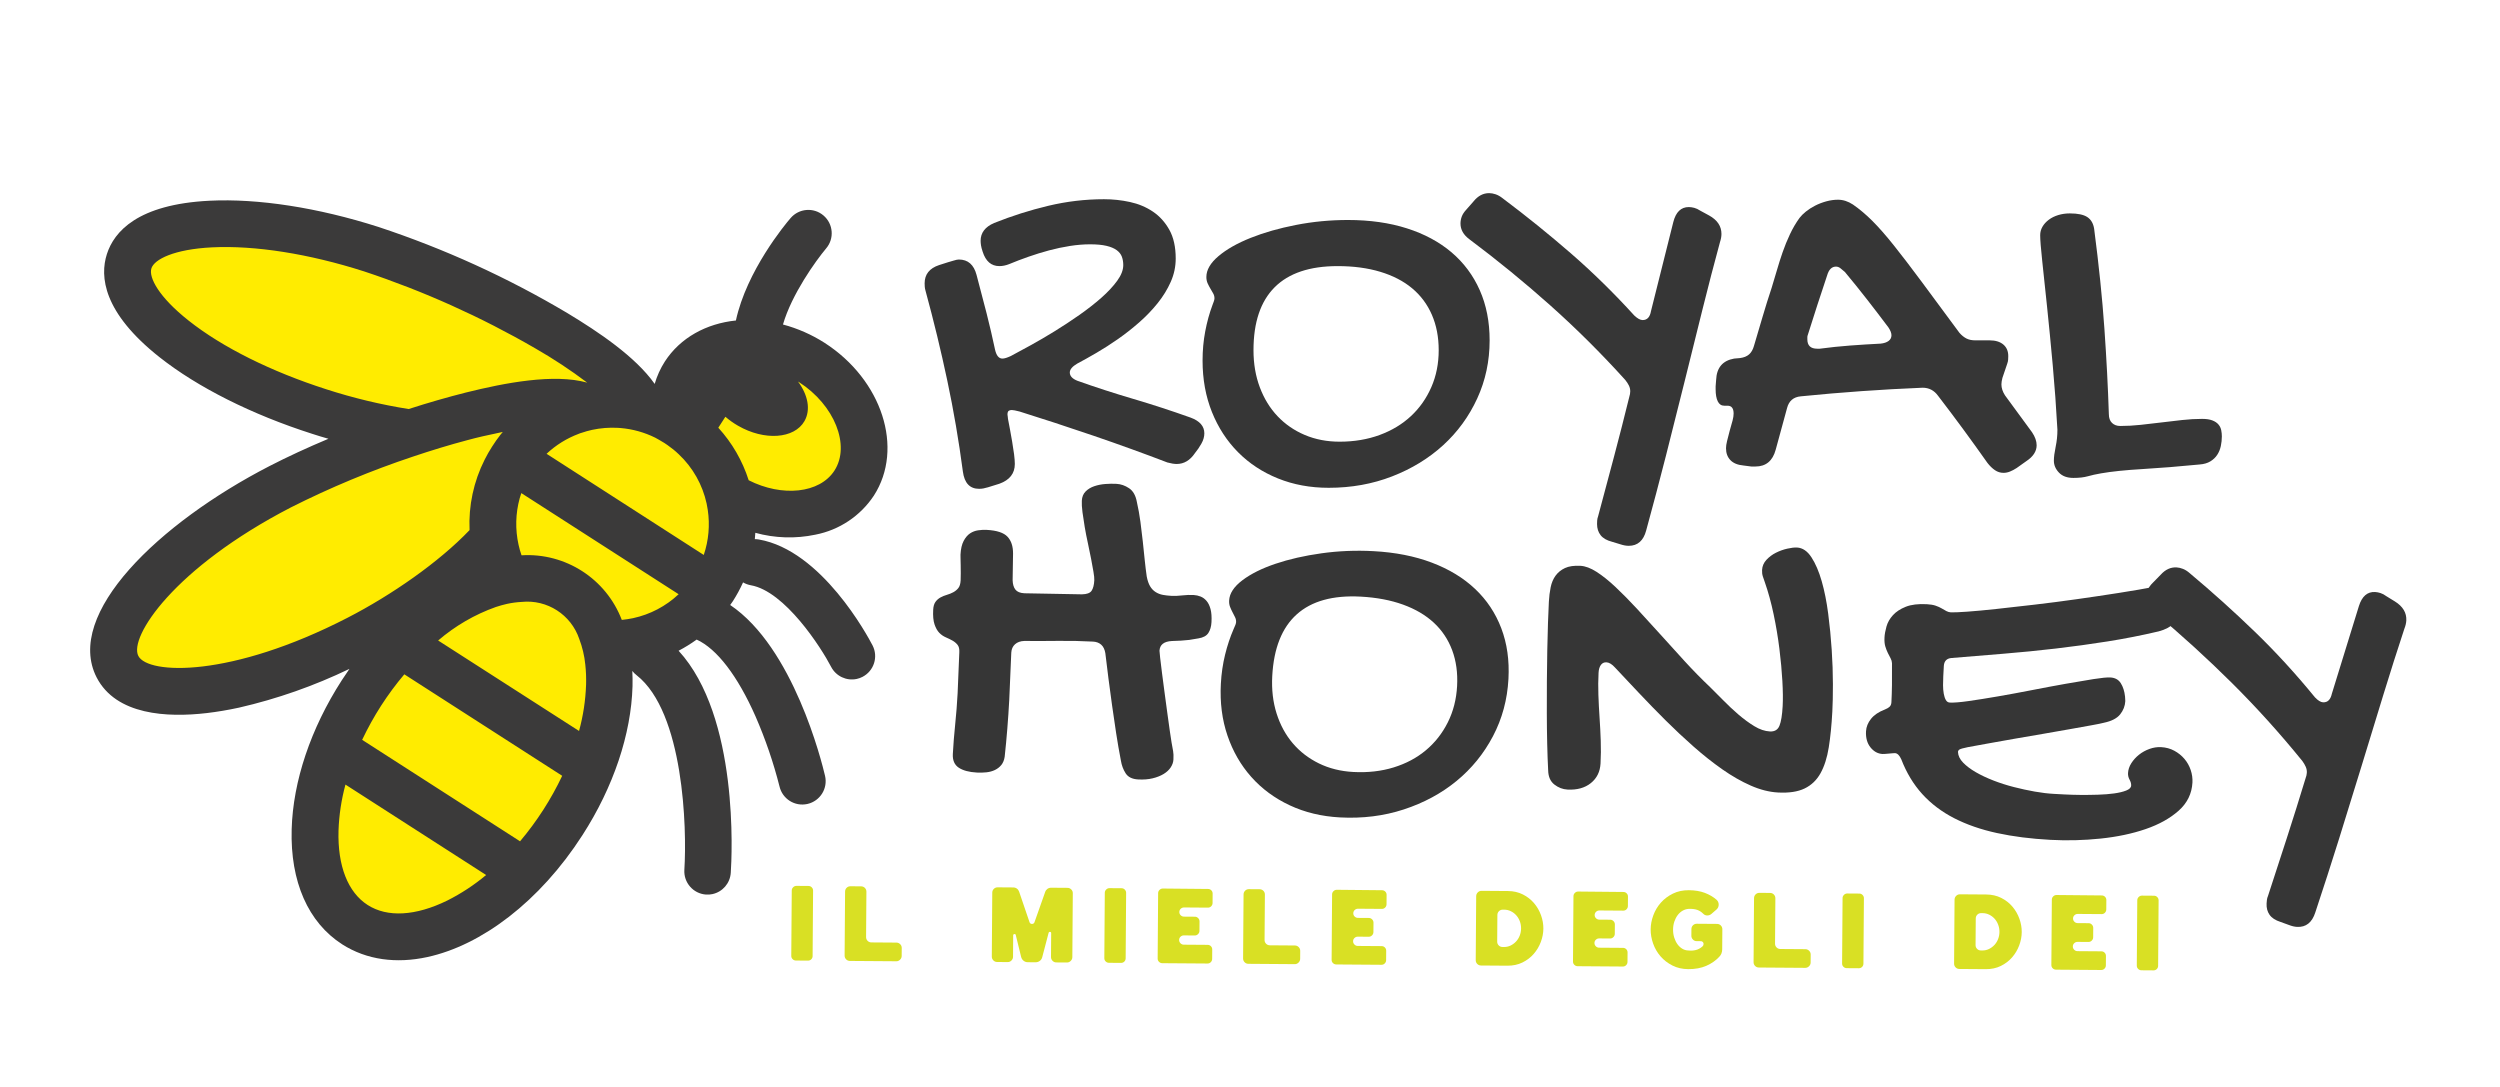 <svg xmlns="http://www.w3.org/2000/svg" xmlns:xlink="http://www.w3.org/1999/xlink" width="589px" height="256px" viewBox="0 0 588.834 255.855">
    <g id="6ff1d047-7b8c-4f66-9f50-bd4a53ae121f">
<g style="">
		<g id="6ff1d047-7b8c-4f66-9f50-bd4a53ae121f-child-0">
<path style="stroke: rgb(193,193,193); stroke-width: 0; stroke-dasharray: none; stroke-linecap: butt; stroke-dashoffset: 0; stroke-linejoin: miter; stroke-miterlimit: 4; fill: rgb(255,236,0); fill-rule: nonzero; opacity: 1;" transform="matrix(-0.768 0.167 0.167 0.768 114.797 127.258) matrix(1 0 0 1 -0.026 -0.021)  translate(-123.683, -118.156)" d="M 181.00 89.29 C 167.32 85.75 153.40 83.24 139.34 81.80 C 148.14 78.50 156.65 74.46 164.78 69.74 C 197.28 51.00 217.93 25.82 210.87 13.60 C 203.81 1.38 171.72 6.68 139.19 25.47 C 110.40 42.08 72.92 73.91 70.12 89.17 C 66.79 90.82 63.74 92.99 61.07 95.58 C 60.96 90.50 58.93 85.65 55.39 82.00 C 46.20 72.82 29.18 74.93 17.39 86.73 C 5.60 98.53 3.47 115.54 12.66 124.73 C 21.85 133.92 38.40 131.85 50.18 120.46 C 49.91 131.85 55.06 142.70 64.07 149.68 C 73.08 156.65 84.87 158.93 95.83 155.82 C 95.26 170.77 103.76 189.77 119.54 205.55 C 142.76 228.76 172.94 236.23 186.95 222.22 C 200.96 208.21 193.50 178.02 170.28 154.80 C 154.50 139.02 135.51 130.53 120.56 131.10 C 121.77 126.81 122.18 122.33 121.76 117.89 C 132.45 125.89 148.76 133.56 167.76 138.65 C 204.05 148.37 236.42 145.20 240.08 131.56 C 243.74 117.92 217.25 99.00 181.00 89.29 Z" stroke-linecap="round"></path>
</g>
		<g id="6ff1d047-7b8c-4f66-9f50-bd4a53ae121f-child-1">
<path style="stroke: rgb(193,193,193); stroke-width: 0; stroke-dasharray: none; stroke-linecap: butt; stroke-dashoffset: 0; stroke-linejoin: miter; stroke-miterlimit: 4; fill: rgb(59,58,58); fill-rule: nonzero; opacity: 1;" transform="matrix(-0.768 0.167 0.167 0.768 114.797 127.258) matrix(1 0 0 1 0 0)  translate(-123.709, -118.177)" d="M 182.78 82.52 C 176.88 80.94 170.46 79.52 163.78 78.28 C 165.26 77.48 166.78 76.66 168.22 75.80 C 184.66 66.31 198.80 54.89 208.04 43.65 C 221.75 26.97 220.43 16.19 216.90 10.09 C 213.37 3.99 204.74 -2.53 183.44 1.00 C 169.09 3.38 152.13 9.92 135.69 19.41 C 117.76 29.99 101.04 42.49 85.81 56.69 C 77.91 64.15 68.61 73.83 64.75 82.99 C 63.57 80.81 62.09 78.82 60.34 77.07 C 54.29 71.07 45.76 68.60 36.93 69.59 C 30.64 55.76 16.42 44.59 14.40 43.09 C 11.32 40.75 6.93 41.34 4.59 44.42 C 2.25 47.50 2.84 51.89 5.92 54.23 C 9.78 57.23 18.92 65.47 23.40 73.76 C 19.34 75.85 15.63 78.55 12.40 81.76 C -2.11 96.27 -4.23 117.76 7.68 129.66 C 12.92 134.76 20.00 137.54 27.31 137.37 C 33.39 137.33 39.38 135.83 44.76 133.00 C 44.93 133.61 45.11 134.22 45.31 134.82 C 44.91 134.91 44.53 135.03 44.15 135.18 C 26.47 142.35 18.44 170.32 17.59 173.48 C 16.62 177.19 18.82 180.99 22.52 182.00 C 23.12 182.17 23.73 182.25 24.35 182.25 C 27.51 182.25 30.28 180.12 31.10 177.07 C 32.80 170.79 39.82 151.98 49.42 148.07 C 50.19 147.75 50.90 147.30 51.51 146.74 C 52.79 148.47 54.20 150.10 55.72 151.62 C 56.03 151.93 56.36 152.24 56.72 152.54 C 40.92 168.99 39.89 204.25 39.82 208.62 C 39.76 212.48 42.85 215.66 46.71 215.72 L 46.83 215.72 C 50.65 215.72 53.76 212.66 53.83 208.84 C 54.08 201.43 54.94 194.05 56.39 186.78 C 59.05 173.78 63.39 164.53 68.74 160.53 C 70.69 161.38 72.69 162.09 74.74 162.65 C 61.21 185.80 72.21 226.19 73.60 231.00 C 74.46 234.00 77.20 236.07 80.32 236.07 C 80.98 236.07 81.63 235.98 82.26 235.79 C 85.94 234.70 88.05 230.85 87.00 227.16 C 83.57 215.16 77.15 180.98 88.58 167.16 C 88.98 166.69 89.32 166.18 89.58 165.62 C 89.83 167.09 90.12 168.62 90.49 170.10 C 93.94 184.05 102.49 198.41 114.64 210.53 C 131.40 227.29 151.24 236.35 167.83 236.35 C 177.33 236.35 185.76 233.35 191.95 227.20 C 200.53 218.62 203.18 205.52 199.42 190.31 C 195.97 176.31 187.42 162.00 175.28 149.88 C 174.28 148.88 173.28 147.94 172.28 147.00 C 183.68 149.73 195.36 151.18 207.08 151.32 C 210.48 151.32 213.75 151.16 216.86 150.86 C 228.72 149.70 243.56 145.72 246.86 133.40 C 252.34 112.74 218.79 92.17 182.78 82.52 Z M 233.28 129.77 C 231.65 135.85 207.68 142.12 169.55 131.90 C 155.23 128.07 139.21 121.42 128.27 114.01 C 127.04 106.80 123.98 100.03 119.37 94.35 C 118.43 93.18 117.43 92.07 116.37 91.01 L 116.37 91.01 C 115.33 89.95 114.24 88.95 113.10 88.01 L 112.29 87.38 C 114.20 87.38 116.29 87.38 118.47 87.38 C 119.98 87.38 121.56 87.46 123.22 87.53 C 128.63 87.77 134.35 88.24 140.15 88.88 C 153.30 90.30 166.34 92.68 179.15 95.99 C 217.29 106.27 234.91 123.68 233.28 129.77 Z M 185.78 193.66 C 188.32 203.92 186.97 212.31 182.00 217.29 C 177.03 222.27 168.63 223.60 158.38 221.07 C 153.87 219.91 149.51 218.23 145.38 216.07 L 180.82 180.63 C 182.97 184.77 184.64 189.14 185.78 193.66 Z M 133.30 208.36 C 130.20 205.97 127.26 203.39 124.49 200.62 C 121.74 197.87 119.16 194.94 116.79 191.86 L 156.56 152.09 C 159.65 154.46 162.57 157.02 165.33 159.77 C 168.10 162.54 170.69 165.49 173.08 168.59 Z M 104.00 166.73 C 103.51 164.76 103.15 162.75 102.94 160.73 C 102.64 158.12 102.69 155.47 103.08 152.87 C 103.94 145.24 109.95 139.22 117.58 138.36 C 119.04 138.12 120.52 138.00 122.00 138.00 C 123.15 138.01 124.30 138.08 125.45 138.20 C 132.12 139.05 138.58 141.14 144.50 144.34 L 109.00 179.80 C 106.83 175.65 105.16 171.27 104.00 166.73 Z M 17.61 119.80 C 11.28 113.47 13.44 100.60 22.34 91.70 L 22.63 91.42 C 20.58 95.94 20.63 100.51 23.26 103.42 C 27.37 107.97 36.26 106.68 43.01 100.54 C 44.16 99.50 45.21 98.35 46.14 97.11 L 48.91 99.87 C 45.83 105.18 43.94 111.08 43.36 117.19 C 34.67 124.26 23.41 125.60 17.61 119.80 Z M 97.49 64.94 C 111.38 52.29 126.52 41.10 142.69 31.53 C 157.69 22.86 172.99 16.92 185.69 14.81 C 196.88 12.96 203.34 14.62 204.77 17.10 C 206.20 19.58 204.41 25.99 197.21 34.76 C 189.02 44.76 176.21 55.00 161.21 63.68 C 153.90 67.93 146.28 71.61 138.40 74.68 C 132.26 74.07 126.23 73.68 120.55 73.49 C 108.55 73.13 93.55 73.49 84.43 78.32 C 88.49 73.59 92.86 69.12 97.49 64.94 Z M 86.00 150.21 C 80.76 150.22 75.62 148.80 71.13 146.10 L 105.63 111.60 L 110.69 106.54 L 110.76 106.47 C 111.04 106.94 111.31 107.41 111.57 107.89 C 113.75 112.06 114.88 116.71 114.86 121.42 C 114.86 122.52 114.79 123.61 114.66 124.70 C 101.62 126.71 91.40 136.96 89.41 150.00 C 88.28 150.13 87.14 150.20 86.00 150.21 Z M 57.23 123.26 C 57.23 122.62 57.16 121.97 57.16 121.33 C 57.16 115.56 58.90 109.92 62.16 105.16 C 62.97 103.95 63.88 102.81 64.87 101.75 C 65.13 101.46 65.40 101.18 65.67 100.91 C 66.12 100.46 66.58 100.04 67.04 99.63 L 68.04 98.75 C 70.86 96.51 74.07 94.81 77.51 93.75 L 78.33 93.51 C 80.83 92.82 83.41 92.47 86.00 92.46 C 87.11 92.46 88.21 92.53 89.31 92.66 C 89.61 92.66 89.90 92.72 90.19 92.77 C 93.96 93.32 97.59 94.61 100.86 96.57 L 99.31 98.12 L 61.27 136.20 C 58.91 132.27 57.53 127.83 57.23 123.26 Z" stroke-linecap="round"></path>
</g>
</g>
</g>
<g style="" id="b65b44f1-f4cb-4cc5-af7b-756d03b71842">
<g style=""><path d="M-192.517 -9.915Q-194.246 -9.223 -195.89 -9.223Q-200.041 -9.223 -201.598 -14.153Q-202.03 -15.45 -202.16 -16.315Q-202.29 -17.18 -202.29 -17.872Q-202.29 -21.937 -197.706 -23.926Q-188.625 -27.558 -179.198 -29.807Q-169.771 -32.055 -160.171 -32.055Q-155.673 -32.055 -151.306 -31.104Q-146.938 -30.153 -143.479 -27.818Q-140.019 -25.482 -137.857 -21.591Q-135.695 -17.699 -135.695 -11.818Q-135.695 -7.666 -137.382 -3.861Q-139.068 -0.055 -141.836 3.404Q-144.603 6.863 -148.149 9.977Q-151.695 13.09 -155.414 15.685Q-159.133 18.28 -162.765 20.399Q-166.398 22.517 -169.338 24.074Q-171.846 25.545 -171.846 27.101Q-171.846 28.918 -169.165 29.955Q-159.911 33.242 -150.225 36.096Q-140.538 38.95 -130.592 42.496Q-125.922 44.226 -125.922 47.858Q-125.922 49.588 -126.917 51.361Q-127.911 53.134 -129.122 54.604Q-131.63 58.323 -135.349 58.323Q-136.646 58.323 -138.549 57.804Q-144.171 55.642 -150.614 53.307Q-157.057 50.972 -163.76 48.68Q-170.463 46.388 -176.949 44.269Q-183.436 42.15 -188.971 40.42Q-190.96 39.901 -191.652 39.901Q-192.344 39.901 -192.733 40.204Q-193.122 40.507 -193.122 41.458Q-193.122 41.717 -193.036 42.107Q-192.949 42.496 -192.949 42.928Q-192.69 44.226 -192.3 46.345Q-191.911 48.463 -191.522 50.712Q-191.133 52.961 -190.873 54.993Q-190.614 57.026 -190.614 58.323Q-190.614 63.166 -195.89 65.069L-199.782 66.28Q-200.646 66.539 -201.338 66.669Q-202.03 66.799 -202.809 66.799Q-207.565 66.799 -208.344 60.917Q-210.419 45.177 -213.663 29.869Q-216.906 14.561 -221.057 -0.661Q-221.317 -1.526 -221.36 -2.174Q-221.403 -2.823 -221.403 -3.342Q-221.403 -7.926 -216.473 -9.569Q-214.657 -10.174 -213.49 -10.52Q-212.322 -10.866 -211.587 -11.082Q-210.852 -11.299 -210.463 -11.385Q-210.073 -11.472 -209.727 -11.472Q-205.057 -11.472 -203.673 -6.196Q-201.857 0.55 -200.257 6.863Q-198.657 13.177 -197.36 19.317Q-196.668 22.345 -194.852 22.345Q-194.333 22.345 -193.641 22.128Q-192.949 21.912 -191.998 21.48Q-189.23 20.009 -185.295 17.847Q-181.36 15.685 -177.079 13.047Q-172.798 10.409 -168.603 7.469Q-164.409 4.528 -161.079 1.588Q-157.749 -1.353 -155.673 -4.207Q-153.598 -7.061 -153.598 -9.569Q-153.598 -11.126 -154.073 -12.423Q-154.549 -13.72 -155.846 -14.672Q-157.144 -15.623 -159.349 -16.142Q-161.555 -16.661 -164.928 -16.661Q-168.214 -16.661 -171.803 -16.099Q-175.392 -15.537 -178.938 -14.585Q-182.484 -13.634 -185.944 -12.423Q-189.403 -11.212 -192.517 -9.915Z" fill="rgb(54, 54, 54)" transform="matrix(0.69 0 0 0.69 370.549 69.004)"></path><path d="M-83.457 66.453Q-92.884 66.453 -100.798 63.253Q-108.711 60.053 -114.419 54.301Q-120.128 48.55 -123.328 40.593Q-126.528 32.636 -126.528 23.036Q-126.528 17.847 -125.619 13.047Q-124.711 8.247 -123.155 4.096Q-122.463 2.453 -122.463 1.761Q-122.463 0.896 -122.895 0.118Q-123.328 -0.661 -123.846 -1.526Q-124.365 -2.391 -124.798 -3.342Q-125.23 -4.293 -125.23 -5.504Q-125.23 -9.137 -121.079 -12.639Q-116.928 -16.142 -110.095 -18.866Q-103.263 -21.591 -94.614 -23.277Q-85.965 -24.964 -76.884 -24.964Q-65.728 -24.964 -56.776 -22.11Q-47.825 -19.255 -41.555 -13.937Q-35.284 -8.618 -31.911 -1.007Q-28.538 6.604 -28.538 16.117Q-28.538 26.755 -32.776 35.966Q-37.014 45.177 -44.409 51.923Q-51.803 58.669 -61.836 62.561Q-71.868 66.453 -83.457 66.453ZM-45.922 19.49Q-45.922 12.745 -48.257 7.382Q-50.592 2.02 -55.003 -1.655Q-59.414 -5.331 -65.857 -7.277Q-72.301 -9.223 -80.43 -9.223Q-94.701 -9.223 -101.922 -2.001Q-109.144 5.22 -109.144 19.49Q-109.144 26.409 -106.982 32.161Q-104.819 37.912 -100.928 42.02Q-97.036 46.128 -91.63 48.42Q-86.225 50.712 -79.738 50.712Q-72.301 50.712 -66.073 48.42Q-59.846 46.128 -55.392 41.977Q-50.938 37.826 -48.43 32.074Q-45.922 26.323 -45.922 19.49Z" fill="rgb(54, 54, 54)" transform="matrix(0.69 0 0 0.69 370.549 69.004)"></path><path d="M-35.457 -18.391Q-38.484 -20.639 -38.484 -23.753Q-38.484 -24.964 -38.052 -26.131Q-37.619 -27.299 -36.495 -28.509L-33.987 -31.364Q-31.738 -34.131 -28.711 -34.131Q-27.674 -34.131 -26.506 -33.742Q-25.338 -33.353 -24.128 -32.401Q-12.019 -23.32 -0.819 -13.591Q10.381 -3.861 20.845 7.642Q22.489 9.199 23.699 9.199Q26.035 9.199 26.554 6.085L34.164 -24.272Q35.462 -29.374 39.44 -29.374Q40.305 -29.374 41.299 -29.115Q42.294 -28.855 43.332 -28.164L46.359 -26.52Q50.597 -24.185 50.597 -20.207Q50.597 -18.91 50.078 -17.353Q47.137 -6.542 44.154 5.436Q41.17 17.415 38.056 29.999Q34.943 42.582 31.656 55.469Q28.37 68.355 24.91 80.982Q23.526 86.258 18.943 86.258Q17.645 86.258 16.089 85.739L13.235 84.874Q10.554 84.182 9.343 82.626Q8.132 81.069 8.132 78.82Q8.132 78.301 8.175 77.609Q8.218 76.917 8.478 76.226Q11.245 65.934 13.926 55.815Q16.608 45.696 19.116 35.49Q19.289 34.885 19.375 34.453Q19.462 34.02 19.462 33.501Q19.462 32.463 18.986 31.512Q18.51 30.561 17.732 29.609Q5.537 16.117 -7.738 4.269Q-21.014 -7.58 -35.457 -18.391Z" fill="rgb(54, 54, 54)" transform="matrix(0.69 0 0 0.69 370.549 69.004)"></path><path d="M51.548 38.431Q50.078 38.431 49.343 36.961Q48.608 35.49 48.608 32.809Q48.608 32.377 48.608 31.815Q48.608 31.253 48.781 29.609Q49.04 23.382 54.921 22.345L56.91 22.172Q58.899 21.912 60.024 20.918Q61.148 19.923 61.667 18.107Q63.137 13.177 64.608 8.161Q66.078 3.145 67.721 -1.785Q68.586 -4.553 69.494 -7.71Q70.402 -10.866 71.483 -13.98Q72.564 -17.093 73.991 -20.12Q75.418 -23.147 77.235 -25.655Q78.013 -26.693 79.397 -27.818Q80.781 -28.942 82.553 -29.85Q84.326 -30.758 86.359 -31.32Q88.391 -31.882 90.381 -31.882Q92.975 -31.882 95.483 -30.239Q98.856 -27.904 102.143 -24.618Q105.429 -21.331 109.494 -16.228Q113.559 -11.126 118.921 -3.904Q124.283 3.318 131.808 13.523Q132.932 14.82 134.186 15.469Q135.44 16.117 137.17 16.117L142.099 16.117Q145.126 16.117 146.813 17.545Q148.499 18.972 148.499 21.48Q148.499 21.999 148.456 22.69Q148.413 23.382 148.153 24.074L146.51 28.918Q146.337 29.609 146.251 30.128Q146.164 30.647 146.164 31.166Q146.164 32.982 147.375 34.885L156.629 47.512Q158.186 49.847 158.186 51.923Q158.186 55.036 154.64 57.372L151.353 59.707Q150.143 60.485 149.062 60.917Q147.98 61.35 146.856 61.35Q145.299 61.35 143.959 60.442Q142.618 59.534 141.408 57.977Q137.256 52.096 133.062 46.388Q128.867 40.68 124.543 35.058Q122.553 32.29 119.267 32.29Q108.716 32.723 98.38 33.458Q88.045 34.193 77.667 35.231Q73.948 35.577 72.997 39.209L69.105 53.48Q67.548 59.188 62.186 59.188L60.802 59.188L58.121 58.842Q55.181 58.582 53.667 57.026Q52.153 55.469 52.153 52.961Q52.153 52.442 52.24 51.836Q52.326 51.231 52.499 50.539Q52.932 48.809 53.408 46.993Q53.883 45.177 54.402 43.447Q54.575 42.755 54.662 42.193Q54.748 41.631 54.748 41.112Q54.748 38.431 52.672 38.431ZM92.716 -7.234Q91.851 -8.012 91.159 -8.531Q90.467 -9.05 89.689 -9.05Q87.526 -9.05 86.662 -6.023Q84.932 -0.92 83.332 4.053Q81.732 9.026 80.089 14.215Q79.916 14.647 79.916 14.993Q79.916 15.339 79.916 15.772Q79.916 18.972 83.289 18.972L84.153 18.972Q89.343 18.28 94.532 17.89Q99.721 17.501 104.91 17.242Q106.64 17.069 107.635 16.334Q108.629 15.599 108.629 14.388Q108.629 13.263 107.591 11.707Q103.959 6.863 100.283 2.15Q96.608 -2.564 92.716 -7.234Z" fill="rgb(54, 54, 54)" transform="matrix(0.69 0 0 0.69 370.549 69.004)"></path><path d="M180.153 61.523Q177.645 61.955 175.656 62.517Q173.667 63.08 170.726 63.08Q167.526 63.08 165.797 61.263Q164.067 59.447 164.067 57.199Q164.067 55.382 164.672 52.485Q165.278 49.588 165.278 46.647Q164.672 35.49 163.678 24.55Q162.683 13.609 161.732 4.528Q160.78 -4.553 160.089 -10.996Q159.397 -17.439 159.397 -19.774Q159.397 -21.331 160.175 -22.672Q160.953 -24.012 162.337 -25.05Q163.721 -26.088 165.58 -26.65Q167.44 -27.212 169.516 -27.212Q173.58 -27.212 175.483 -25.958Q177.386 -24.704 177.818 -21.937Q180.24 -3.342 181.321 12.182Q182.402 27.707 182.835 41.285Q182.835 43.274 183.916 44.312Q184.997 45.35 186.726 45.35Q190.186 45.35 193.732 44.961Q197.278 44.572 200.824 44.139Q204.37 43.707 207.872 43.317Q211.375 42.928 214.662 42.928Q216.824 42.928 218.164 43.447Q219.505 43.966 220.24 44.831Q220.975 45.696 221.191 46.777Q221.407 47.858 221.407 48.896Q221.407 50.539 221.062 52.182Q220.716 53.826 219.851 55.166Q218.986 56.507 217.516 57.415Q216.045 58.323 213.797 58.496Q203.159 59.534 194.38 60.053Q185.602 60.572 180.153 61.523Z" fill="rgb(54, 54, 54)" transform="matrix(0.69 0 0 0.69 370.549 69.004)"></path></g></g>
<g style="" id="7436ce8e-f8d4-4a74-b231-59119d703502">
<g style=""><path d="M-242.971 -3.672Q-243.626 -3.672 -244.099 -4.127Q-244.573 -4.582 -244.573 -5.238L-244.573 -27.593Q-244.573 -28.212 -244.099 -28.685Q-243.626 -29.158 -242.971 -29.158L-238.857 -29.158Q-238.201 -29.158 -237.746 -28.685Q-237.291 -28.212 -237.291 -27.593L-237.291 -5.238Q-237.291 -4.582 -237.746 -4.127Q-238.201 -3.672 -238.857 -3.672L-242.971 -3.672Z" fill="rgb(217, 224, 36)" transform="matrix(0.69 0.005 -0.005 0.69 355.102 229.951)"></path><path d="M-220.907 -29.158Q-220.142 -29.158 -219.614 -28.63Q-219.087 -28.103 -219.087 -27.338L-219.087 -11.864Q-219.087 -11.1 -218.559 -10.572Q-218.031 -10.044 -217.266 -10.044L-208.71 -10.044Q-207.982 -10.044 -207.436 -9.516Q-206.89 -8.988 -206.89 -8.223L-206.89 -5.493Q-206.89 -4.764 -207.436 -4.218Q-207.982 -3.672 -208.71 -3.672L-224.548 -3.672Q-225.312 -3.672 -225.84 -4.2Q-226.368 -4.728 -226.368 -5.493L-226.368 -27.338Q-226.368 -28.103 -225.84 -28.63Q-225.312 -29.158 -224.548 -29.158L-220.907 -29.158Z" fill="rgb(217, 224, 36)" transform="matrix(0.69 0.005 -0.005 0.69 355.102 229.951)"></path><path d="" fill="rgb(217, 224, 36)" transform="matrix(0.69 0.005 -0.005 0.69 355.102 229.951)"></path><path d="M-158.065 -27.702Q-157.847 -28.357 -157.301 -28.758Q-156.755 -29.158 -156.026 -29.158L-150.456 -29.158Q-149.728 -29.158 -149.182 -28.63Q-148.635 -28.103 -148.635 -27.338L-148.635 -5.493Q-148.635 -4.764 -149.182 -4.218Q-149.728 -3.672 -150.456 -3.672L-154.097 -3.672Q-154.861 -3.672 -155.389 -4.218Q-155.917 -4.764 -155.917 -5.493L-155.917 -13.648Q-155.917 -14.049 -156.3 -14.085Q-156.682 -14.122 -156.791 -13.757L-158.903 -5.456Q-159.085 -4.655 -159.722 -4.164Q-160.359 -3.672 -161.196 -3.672L-163.818 -3.672Q-164.655 -3.672 -165.274 -4.164Q-165.893 -4.655 -166.112 -5.456L-168.005 -12.956Q-168.041 -13.138 -168.187 -13.211Q-168.333 -13.284 -168.478 -13.266Q-168.624 -13.248 -168.751 -13.138Q-168.879 -13.029 -168.879 -12.847L-168.879 -5.493Q-168.879 -4.764 -169.407 -4.218Q-169.935 -3.672 -170.663 -3.672L-174.304 -3.672Q-175.068 -3.672 -175.596 -4.218Q-176.124 -4.764 -176.124 -5.493L-176.124 -27.338Q-176.124 -28.103 -175.596 -28.63Q-175.068 -29.158 -174.304 -29.158L-168.952 -29.158Q-168.26 -29.158 -167.714 -28.758Q-167.168 -28.357 -166.949 -27.702L-163.345 -17.362Q-163.235 -17.034 -162.999 -16.889Q-162.762 -16.743 -162.489 -16.743Q-162.216 -16.743 -161.979 -16.889Q-161.743 -17.034 -161.633 -17.362L-158.065 -27.702Z" fill="rgb(217, 224, 36)" transform="matrix(0.69 0.005 -0.005 0.69 355.102 229.951)"></path><path d="M-136.111 -3.672Q-136.766 -3.672 -137.239 -4.127Q-137.713 -4.582 -137.713 -5.238L-137.713 -27.593Q-137.713 -28.212 -137.239 -28.685Q-136.766 -29.158 -136.111 -29.158L-131.997 -29.158Q-131.341 -29.158 -130.886 -28.685Q-130.431 -28.212 -130.431 -27.593L-130.431 -5.238Q-130.431 -4.582 -130.886 -4.127Q-131.341 -3.672 -131.997 -3.672L-136.111 -3.672Z" fill="rgb(217, 224, 36)" transform="matrix(0.69 0.005 -0.005 0.69 355.102 229.951)"></path><path d="M-102.469 -29.122Q-101.814 -29.122 -101.359 -28.667Q-100.903 -28.212 -100.903 -27.556L-100.903 -24.352Q-100.903 -23.697 -101.359 -23.224Q-101.814 -22.75 -102.469 -22.75L-110.625 -22.75Q-111.28 -22.75 -111.753 -22.295Q-112.227 -21.84 -112.227 -21.185Q-112.227 -20.529 -111.753 -20.074Q-111.28 -19.619 -110.625 -19.619L-106.875 -19.619Q-106.256 -19.619 -105.782 -19.146Q-105.309 -18.673 -105.309 -18.017L-105.309 -14.813Q-105.309 -14.158 -105.782 -13.685Q-106.256 -13.211 -106.875 -13.211L-110.625 -13.211Q-111.28 -13.211 -111.753 -12.756Q-112.227 -12.301 -112.227 -11.646Q-112.227 -10.99 -111.753 -10.517Q-111.28 -10.044 -110.625 -10.044L-102.469 -10.044Q-101.814 -10.044 -101.359 -9.589Q-100.903 -9.134 -100.903 -8.478L-100.903 -5.274Q-100.903 -4.619 -101.359 -4.146Q-101.814 -3.672 -102.469 -3.672L-117.906 -3.672Q-118.562 -3.672 -119.035 -4.127Q-119.508 -4.582 -119.508 -5.238L-119.508 -27.593Q-119.508 -28.212 -119.035 -28.685Q-118.562 -29.158 -117.906 -29.158Z" fill="rgb(217, 224, 36)" transform="matrix(0.69 0.005 -0.005 0.69 355.102 229.951)"></path><path d="M-84.884 -29.158Q-84.119 -29.158 -83.591 -28.63Q-83.063 -28.103 -83.063 -27.338L-83.063 -11.864Q-83.063 -11.1 -82.535 -10.572Q-82.007 -10.044 -81.243 -10.044L-72.687 -10.044Q-71.958 -10.044 -71.412 -9.516Q-70.866 -8.988 -70.866 -8.223L-70.866 -5.493Q-70.866 -4.764 -71.412 -4.218Q-71.958 -3.672 -72.687 -3.672L-88.524 -3.672Q-89.289 -3.672 -89.817 -4.2Q-90.345 -4.728 -90.345 -5.493L-90.345 -27.338Q-90.345 -28.103 -89.817 -28.63Q-89.289 -29.158 -88.524 -29.158L-84.884 -29.158Z" fill="rgb(217, 224, 36)" transform="matrix(0.69 0.005 -0.005 0.69 355.102 229.951)"></path><path d="M-43.086 -29.122Q-42.431 -29.122 -41.976 -28.667Q-41.521 -28.212 -41.521 -27.556L-41.521 -24.352Q-41.521 -23.697 -41.976 -23.224Q-42.431 -22.75 -43.086 -22.75L-51.242 -22.75Q-51.897 -22.75 -52.371 -22.295Q-52.844 -21.84 -52.844 -21.185Q-52.844 -20.529 -52.371 -20.074Q-51.897 -19.619 -51.242 -19.619L-47.492 -19.619Q-46.873 -19.619 -46.399 -19.146Q-45.926 -18.673 -45.926 -18.017L-45.926 -14.813Q-45.926 -14.158 -46.399 -13.685Q-46.873 -13.211 -47.492 -13.211L-51.242 -13.211Q-51.897 -13.211 -52.371 -12.756Q-52.844 -12.301 -52.844 -11.646Q-52.844 -10.99 -52.371 -10.517Q-51.897 -10.044 -51.242 -10.044L-43.086 -10.044Q-42.431 -10.044 -41.976 -9.589Q-41.521 -9.134 -41.521 -8.478L-41.521 -5.274Q-41.521 -4.619 -41.976 -4.146Q-42.431 -3.672 -43.086 -3.672L-58.524 -3.672Q-59.179 -3.672 -59.652 -4.127Q-60.126 -4.582 -60.126 -5.238L-60.126 -27.593Q-60.126 -28.212 -59.652 -28.685Q-59.179 -29.158 -58.524 -29.158Z" fill="rgb(217, 224, 36)" transform="matrix(0.69 0.005 -0.005 0.69 355.102 229.951)"></path><path d="" fill="rgb(217, 224, 36)" transform="matrix(0.69 0.005 -0.005 0.69 355.102 229.951)"></path><path d="M-0.124 -29.158Q2.716 -29.158 4.992 -28.03Q7.267 -26.901 8.833 -25.081Q10.398 -23.26 11.236 -20.985Q12.073 -18.709 12.073 -16.415Q12.073 -14.122 11.236 -11.846Q10.398 -9.57 8.833 -7.75Q7.267 -5.93 5.01 -4.801Q2.752 -3.672 -0.124 -3.672L-9.117 -3.672Q-9.881 -3.672 -10.409 -4.2Q-10.937 -4.728 -10.937 -5.493L-10.937 -27.338Q-10.937 -28.066 -10.409 -28.612Q-9.881 -29.158 -9.117 -29.158ZM-1.325 -10.044Q-0.124 -10.044 0.914 -10.553Q1.951 -11.063 2.752 -11.919Q3.553 -12.774 4.009 -13.939Q4.464 -15.105 4.464 -16.415Q4.464 -17.726 4.009 -18.891Q3.553 -20.056 2.771 -20.912Q1.988 -21.767 0.932 -22.277Q-0.124 -22.787 -1.325 -22.787L-1.835 -22.787Q-2.6 -22.787 -3.128 -22.259Q-3.656 -21.731 -3.656 -20.966L-3.656 -11.864Q-3.656 -11.1 -3.128 -10.572Q-2.6 -10.044 -1.835 -10.044Z" fill="rgb(217, 224, 36)" transform="matrix(0.69 0.005 -0.005 0.69 355.102 229.951)"></path><path d="M39.307 -29.122Q39.962 -29.122 40.417 -28.667Q40.872 -28.212 40.872 -27.556L40.872 -24.352Q40.872 -23.697 40.417 -23.224Q39.962 -22.75 39.307 -22.75L31.151 -22.75Q30.496 -22.75 30.023 -22.295Q29.549 -21.84 29.549 -21.185Q29.549 -20.529 30.023 -20.074Q30.496 -19.619 31.151 -19.619L34.901 -19.619Q35.52 -19.619 35.994 -19.146Q36.467 -18.673 36.467 -18.017L36.467 -14.813Q36.467 -14.158 35.994 -13.685Q35.52 -13.211 34.901 -13.211L31.151 -13.211Q30.496 -13.211 30.023 -12.756Q29.549 -12.301 29.549 -11.646Q29.549 -10.99 30.023 -10.517Q30.496 -10.044 31.151 -10.044L39.307 -10.044Q39.962 -10.044 40.417 -9.589Q40.872 -9.134 40.872 -8.478L40.872 -5.274Q40.872 -4.619 40.417 -4.146Q39.962 -3.672 39.307 -3.672L23.87 -3.672Q23.214 -3.672 22.741 -4.127Q22.268 -4.582 22.268 -5.238L22.268 -27.593Q22.268 -28.212 22.741 -28.685Q23.214 -29.158 23.87 -29.158Z" fill="rgb(217, 224, 36)" transform="matrix(0.69 0.005 -0.005 0.69 355.102 229.951)"></path><path d="M72.184 -7.24Q70.436 -5.311 67.797 -4.127Q65.157 -2.944 61.625 -2.944Q58.604 -2.944 56.201 -4.146Q53.798 -5.347 52.123 -7.258Q50.448 -9.17 49.574 -11.591Q48.7 -14.012 48.7 -16.415Q48.7 -18.818 49.574 -21.239Q50.448 -23.661 52.123 -25.572Q53.798 -27.484 56.201 -28.685Q58.604 -29.887 61.625 -29.887Q64.757 -29.887 67.105 -29.013Q69.453 -28.139 71.128 -26.683Q71.856 -26.027 71.856 -25.026Q71.856 -24.025 71.128 -23.369L69.344 -21.804Q68.725 -21.294 67.924 -21.312Q67.123 -21.33 66.577 -21.913Q65.74 -22.75 64.611 -23.169Q63.482 -23.588 61.625 -23.515Q60.533 -23.442 59.568 -22.878Q58.604 -22.314 57.894 -21.367Q57.184 -20.42 56.765 -19.146Q56.346 -17.872 56.346 -16.415Q56.346 -14.959 56.765 -13.666Q57.184 -12.374 57.894 -11.409Q58.604 -10.444 59.568 -9.88Q60.533 -9.316 61.625 -9.316Q62.9 -9.17 64.138 -9.479Q65.376 -9.789 66.431 -10.736Q66.796 -11.063 66.796 -11.573Q66.796 -11.973 66.522 -12.246Q66.249 -12.52 65.849 -12.52L64.429 -12.52Q63.664 -12.52 63.136 -13.066Q62.609 -13.612 62.609 -14.34L62.609 -16.634Q62.609 -17.398 63.136 -17.926Q63.664 -18.454 64.429 -18.454L71.347 -18.454Q72.111 -18.454 72.639 -17.926Q73.167 -17.398 73.167 -16.634L73.167 -9.789Q73.167 -9.061 72.93 -8.405Q72.694 -7.75 72.184 -7.24Z" fill="rgb(217, 224, 36)" transform="matrix(0.69 0.005 -0.005 0.69 355.102 229.951)"></path><path d="M89.369 -29.158Q90.134 -29.158 90.662 -28.63Q91.189 -28.103 91.189 -27.338L91.189 -11.864Q91.189 -11.1 91.717 -10.572Q92.245 -10.044 93.01 -10.044L101.566 -10.044Q102.294 -10.044 102.84 -9.516Q103.386 -8.988 103.386 -8.223L103.386 -5.493Q103.386 -4.764 102.84 -4.218Q102.294 -3.672 101.566 -3.672L85.728 -3.672Q84.964 -3.672 84.436 -4.2Q83.908 -4.728 83.908 -5.493L83.908 -27.338Q83.908 -28.103 84.436 -28.63Q84.964 -29.158 85.728 -29.158L89.369 -29.158Z" fill="rgb(217, 224, 36)" transform="matrix(0.69 0.005 -0.005 0.69 355.102 229.951)"></path><path d="M115.729 -3.672Q115.074 -3.672 114.6 -4.127Q114.127 -4.582 114.127 -5.238L114.127 -27.593Q114.127 -28.212 114.6 -28.685Q115.074 -29.158 115.729 -29.158L119.843 -29.158Q120.499 -29.158 120.954 -28.685Q121.409 -28.212 121.409 -27.593L121.409 -5.238Q121.409 -4.582 120.954 -4.127Q120.499 -3.672 119.843 -3.672L115.729 -3.672Z" fill="rgb(217, 224, 36)" transform="matrix(0.69 0.005 -0.005 0.69 355.102 229.951)"></path><path d="" fill="rgb(217, 224, 36)" transform="matrix(0.69 0.005 -0.005 0.69 355.102 229.951)"></path><path d="M163.17 -29.158Q166.01 -29.158 168.285 -28.03Q170.561 -26.901 172.126 -25.081Q173.692 -23.26 174.529 -20.985Q175.367 -18.709 175.367 -16.415Q175.367 -14.122 174.529 -11.846Q173.692 -9.57 172.126 -7.75Q170.561 -5.93 168.303 -4.801Q166.046 -3.672 163.17 -3.672L154.177 -3.672Q153.412 -3.672 152.884 -4.2Q152.356 -4.728 152.356 -5.493L152.356 -27.338Q152.356 -28.066 152.884 -28.612Q153.412 -29.158 154.177 -29.158ZM161.968 -10.044Q163.17 -10.044 164.207 -10.553Q165.245 -11.063 166.046 -11.919Q166.847 -12.774 167.302 -13.939Q167.757 -15.105 167.757 -16.415Q167.757 -17.726 167.302 -18.891Q166.847 -20.056 166.064 -20.912Q165.281 -21.767 164.226 -22.277Q163.17 -22.787 161.968 -22.787L161.458 -22.787Q160.694 -22.787 160.166 -22.259Q159.638 -21.731 159.638 -20.966L159.638 -11.864Q159.638 -11.1 160.166 -10.572Q160.694 -10.044 161.458 -10.044Z" fill="rgb(217, 224, 36)" transform="matrix(0.69 0.005 -0.005 0.69 355.102 229.951)"></path><path d="M202.6 -29.122Q203.256 -29.122 203.711 -28.667Q204.166 -28.212 204.166 -27.556L204.166 -24.352Q204.166 -23.697 203.711 -23.224Q203.256 -22.75 202.6 -22.75L194.445 -22.75Q193.79 -22.75 193.316 -22.295Q192.843 -21.84 192.843 -21.185Q192.843 -20.529 193.316 -20.074Q193.79 -19.619 194.445 -19.619L198.195 -19.619Q198.814 -19.619 199.287 -19.146Q199.761 -18.673 199.761 -18.017L199.761 -14.813Q199.761 -14.158 199.287 -13.685Q198.814 -13.211 198.195 -13.211L194.445 -13.211Q193.79 -13.211 193.316 -12.756Q192.843 -12.301 192.843 -11.646Q192.843 -10.99 193.316 -10.517Q193.79 -10.044 194.445 -10.044L202.6 -10.044Q203.256 -10.044 203.711 -9.589Q204.166 -9.134 204.166 -8.478L204.166 -5.274Q204.166 -4.619 203.711 -4.146Q203.256 -3.672 202.6 -3.672L187.163 -3.672Q186.508 -3.672 186.034 -4.127Q185.561 -4.582 185.561 -5.238L185.561 -27.593Q185.561 -28.212 186.034 -28.685Q186.508 -29.158 187.163 -29.158Z" fill="rgb(217, 224, 36)" transform="matrix(0.69 0.005 -0.005 0.69 355.102 229.951)"></path><path d="M216.327 -3.672Q215.671 -3.672 215.198 -4.127Q214.725 -4.582 214.725 -5.238L214.725 -27.593Q214.725 -28.212 215.198 -28.685Q215.671 -29.158 216.327 -29.158L220.441 -29.158Q221.096 -29.158 221.551 -28.685Q222.006 -28.212 222.006 -27.593L222.006 -5.238Q222.006 -4.582 221.551 -4.127Q221.096 -3.672 220.441 -3.672L216.327 -3.672Z" fill="rgb(217, 224, 36)" transform="matrix(0.69 0.005 -0.005 0.69 355.102 229.951)"></path></g></g>
<g style="" id="f8826323-3b46-4a81-a897-9493e68c29e5">
<g style=""><path d="M-207.469 -9.91Q-207.469 -10.861 -207.902 -12.763Q-208.334 -14.665 -208.939 -17.128Q-209.544 -19.592 -210.322 -22.401Q-211.1 -25.211 -211.705 -27.891Q-212.31 -30.57 -212.743 -32.904Q-213.175 -35.238 -213.175 -36.794Q-213.175 -38.783 -212.051 -40.036Q-210.927 -41.29 -209.198 -41.981Q-207.469 -42.673 -205.481 -42.932Q-203.493 -43.191 -201.678 -43.191Q-199.43 -43.191 -197.312 -41.938Q-195.194 -40.685 -194.416 -37.486Q-193.465 -34.115 -192.817 -30.7Q-192.169 -27.286 -191.65 -24.044Q-191.131 -20.802 -190.656 -17.777Q-190.18 -14.751 -189.662 -12.158Q-189.143 -10.083 -188.322 -8.873Q-187.501 -7.663 -186.334 -7.014Q-185.167 -6.366 -183.827 -6.193Q-182.487 -6.02 -180.931 -6.02Q-179.202 -6.02 -177.214 -6.366Q-175.225 -6.712 -173.324 -6.712Q-172.113 -6.712 -170.946 -6.323Q-169.779 -5.934 -168.829 -4.94Q-167.878 -3.945 -167.316 -2.217Q-166.754 -0.488 -166.754 2.192Q-166.754 4.44 -167.618 5.952Q-168.483 7.465 -170.903 7.984L-174.015 8.675Q-175.485 8.935 -176.738 9.065Q-177.992 9.194 -179.893 9.367Q-183.956 9.799 -183.956 12.911Q-183.956 13.171 -183.611 15.245Q-183.265 17.32 -182.703 20.389Q-182.141 23.458 -181.449 27.131Q-180.758 30.805 -180.11 34.177Q-179.461 37.548 -178.943 40.185Q-178.424 42.821 -178.165 43.945Q-177.732 45.847 -177.473 46.884Q-177.214 47.921 -177.214 49.737Q-177.214 51.12 -177.992 52.46Q-178.77 53.8 -180.282 54.837Q-181.795 55.874 -183.956 56.523Q-186.117 57.171 -188.884 57.171Q-191.909 57.171 -193.249 55.312Q-194.589 53.454 -195.108 51.033Q-196.232 46.538 -197.226 41.784Q-198.22 37.029 -199.127 32.361Q-200.035 27.693 -200.856 23.241Q-201.678 18.79 -202.369 14.727Q-202.801 12.825 -203.925 11.917Q-205.049 11.01 -206.778 11.01Q-212.656 11.01 -218.578 11.399Q-224.499 11.788 -230.204 12.047Q-232.193 12.22 -233.316 13.344Q-234.44 14.467 -234.44 16.283Q-234.44 20.346 -234.354 24.322Q-234.267 28.298 -234.267 32.448Q-234.267 37.202 -234.397 42.216Q-234.527 47.23 -234.786 51.898Q-234.959 53.627 -235.78 54.751Q-236.601 55.874 -237.855 56.566Q-239.108 57.258 -240.707 57.517Q-242.307 57.776 -243.949 57.776Q-248.012 57.776 -250.26 56.436Q-252.507 55.096 -252.507 51.898Q-252.507 47.057 -252.248 41.784Q-251.988 36.511 -251.988 31.151Q-251.988 27.52 -252.075 24.106Q-252.161 20.691 -252.161 17.061Q-252.161 15.418 -252.896 14.597Q-253.631 13.776 -254.668 13.257Q-255.706 12.738 -257.002 12.263Q-258.299 11.788 -259.336 10.837Q-260.374 9.886 -261.108 8.07Q-261.843 6.255 -261.843 3.057Q-261.843 1.328 -261.195 0.334Q-260.547 -0.661 -259.552 -1.266Q-258.558 -1.871 -257.434 -2.26Q-256.311 -2.649 -255.317 -3.254Q-254.322 -3.859 -253.674 -4.767Q-253.026 -5.674 -253.026 -7.403Q-253.026 -8.441 -253.112 -9.867Q-253.199 -11.293 -253.285 -12.59Q-253.372 -13.887 -253.458 -14.881Q-253.544 -15.875 -253.544 -16.221Q-253.544 -19.16 -252.723 -20.932Q-251.902 -22.704 -250.692 -23.612Q-249.482 -24.519 -247.969 -24.822Q-246.456 -25.124 -245.073 -25.124Q-239.886 -25.124 -237.855 -23.179Q-235.823 -21.234 -235.65 -17.517L-235.305 -8.441Q-235.132 -6.366 -234.181 -5.285Q-233.23 -4.205 -231.069 -4.205L-211.446 -4.896Q-208.939 -5.069 -208.204 -6.279Q-207.469 -7.49 -207.469 -9.91Z" fill="rgb(54, 54, 54)" transform="matrix(0.689 0.037 -0.037 0.689 400.322 151.146)"></path><path d="M-119.382 66.421Q-128.805 66.421 -136.714 63.222Q-144.624 60.024 -150.329 54.275Q-156.035 48.527 -159.233 40.574Q-162.432 32.621 -162.432 23.025Q-162.432 17.839 -161.524 13.041Q-160.616 8.243 -159.06 4.094Q-158.369 2.451 -158.369 1.76Q-158.369 0.895 -158.801 0.117Q-159.233 -0.661 -159.752 -1.525Q-160.27 -2.389 -160.703 -3.34Q-161.135 -4.291 -161.135 -5.501Q-161.135 -9.132 -156.986 -12.633Q-152.836 -16.134 -146.007 -18.857Q-139.178 -21.58 -130.533 -23.266Q-121.889 -24.952 -112.812 -24.952Q-101.661 -24.952 -92.714 -22.099Q-83.767 -19.246 -77.5 -13.93Q-71.232 -8.613 -67.861 -1.006Q-64.49 6.601 -64.49 16.11Q-64.49 26.742 -68.725 35.949Q-72.961 45.155 -80.352 51.898Q-87.743 58.641 -97.771 62.531Q-107.798 66.421 -119.382 66.421ZM-81.865 19.481Q-81.865 12.738 -84.199 7.379Q-86.533 2.019 -90.942 -1.655Q-95.35 -5.329 -101.791 -7.274Q-108.231 -9.219 -116.356 -9.219Q-130.62 -9.219 -137.838 -2Q-145.056 5.218 -145.056 19.481Q-145.056 26.397 -142.895 32.145Q-140.734 37.894 -136.844 42Q-132.954 46.106 -127.551 48.397Q-122.148 50.688 -115.665 50.688Q-108.231 50.688 -102.007 48.397Q-95.783 46.106 -91.331 41.957Q-86.879 37.807 -84.372 32.059Q-81.865 26.31 -81.865 19.481Z" fill="rgb(54, 54, 54)" transform="matrix(0.689 0.037 -0.037 0.689 400.322 151.146)"></path><path d="M-33.888 12.393Q-33.888 16.023 -33.542 19.913Q-33.197 23.803 -32.721 27.693Q-32.246 31.583 -31.9 35.517Q-31.554 39.45 -31.554 43.253Q-31.554 47.489 -34.493 50.126Q-37.432 52.762 -42.36 52.762Q-44.78 52.762 -46.898 51.293Q-49.016 49.823 -49.275 46.625Q-49.708 42.562 -50.097 37.505Q-50.486 32.448 -50.788 27.045Q-51.091 21.642 -51.35 16.153Q-51.609 10.664 -51.782 5.607Q-51.955 0.55 -52.042 -3.729Q-52.128 -8.008 -52.128 -10.947Q-52.128 -13.541 -51.782 -15.875Q-51.436 -18.209 -50.313 -19.938Q-49.189 -21.667 -47.244 -22.704Q-45.299 -23.741 -42.014 -23.741Q-39.507 -23.741 -36.395 -21.969Q-33.283 -20.197 -29.696 -17.172Q-26.108 -14.146 -22.045 -10.213Q-17.982 -6.279 -13.66 -1.957Q-9.338 2.365 -4.799 6.817Q-0.261 11.269 4.407 15.245Q6.482 17.061 9.118 19.481Q11.755 21.902 14.564 24.063Q17.374 26.224 20.183 27.737Q22.993 29.249 25.586 29.249Q28.006 29.249 28.741 27.131Q29.476 25.014 29.476 20.346Q29.476 16.888 28.914 11.788Q28.352 6.687 27.315 0.895Q26.277 -4.896 24.721 -10.731Q23.165 -16.566 21.177 -21.407Q20.745 -22.445 20.356 -23.439Q19.967 -24.433 19.967 -25.643Q19.967 -27.631 21.264 -29.187Q22.56 -30.743 24.376 -31.781Q26.191 -32.818 28.179 -33.38Q30.168 -33.942 31.464 -33.942Q34.317 -33.942 36.564 -30.873Q38.812 -27.804 40.498 -22.92Q42.183 -18.036 43.307 -11.942Q44.431 -5.847 45.166 0.29Q45.9 6.428 46.203 12.004Q46.506 17.579 46.506 21.296Q46.506 28.298 45.944 33.615Q45.382 38.931 43.61 42.562Q41.838 46.193 38.466 48.051Q35.095 49.91 29.476 49.91Q24.981 49.91 20.053 48.051Q15.126 46.193 10.069 43.037Q5.012 39.882 -0.131 35.819Q-5.275 31.756 -10.202 27.348Q-15.13 22.939 -19.754 18.53Q-24.379 14.122 -28.356 10.318Q-29.998 8.675 -31.381 8.675Q-32.591 8.675 -33.24 9.67Q-33.888 10.664 -33.888 12.393Z" fill="rgb(54, 54, 54)" transform="matrix(0.689 0.037 -0.037 0.689 400.322 151.146)"></path><path d="M68.635 34.35Q68.376 34.35 67.814 34.436Q67.252 34.523 66.604 34.609Q65.956 34.695 65.351 34.782Q64.745 34.868 64.4 34.868Q61.979 34.868 60.164 32.837Q58.349 30.805 58.349 27.434Q58.349 25.186 59.818 23.112Q61.288 21.037 64.4 19.654Q65.351 19.222 65.912 18.66Q66.474 18.098 66.474 17.061Q66.474 14.294 66.345 11.139Q66.215 7.984 65.956 3.748Q65.869 2.884 65.394 2.106Q64.918 1.328 64.356 0.334Q63.795 -0.661 63.362 -1.871Q62.93 -3.081 62.93 -4.896Q62.93 -6.539 63.406 -8.657Q63.881 -10.775 65.394 -12.633Q66.907 -14.492 69.63 -15.745Q72.353 -16.999 76.761 -16.999Q78.577 -16.999 79.787 -16.653Q80.997 -16.307 81.905 -15.832Q82.812 -15.356 83.547 -15.01Q84.282 -14.665 85.06 -14.665Q86.443 -14.665 90.592 -15.183Q94.742 -15.702 100.577 -16.653Q106.412 -17.604 113.457 -18.814Q120.502 -20.024 127.764 -21.451Q135.025 -22.877 141.941 -24.346Q148.856 -25.816 154.475 -27.199Q156.204 -27.631 157.501 -27.631Q159.316 -27.631 160.397 -26.81Q161.477 -25.989 161.996 -24.779Q162.515 -23.568 162.644 -22.056Q162.774 -20.543 162.774 -19.246Q162.774 -16.999 161.261 -15.054Q159.748 -13.109 156.291 -11.985Q147.733 -9.478 139.045 -7.619Q130.357 -5.761 121.54 -4.248Q112.722 -2.735 103.819 -1.525Q94.915 -0.315 86.097 0.895Q84.887 1.068 84.282 1.803Q83.677 2.538 83.677 3.748L83.677 7.292Q83.677 8.762 83.763 10.318Q83.85 11.874 84.152 13.171Q84.455 14.467 84.974 15.289Q85.492 16.11 86.357 16.11Q88.431 16.11 92.797 15.245Q97.162 14.381 102.652 13.127Q108.141 11.874 114.149 10.361Q120.157 8.848 125.516 7.595Q130.876 6.341 134.939 5.477Q139.002 4.613 140.644 4.613Q143.064 4.613 144.318 6.385Q145.571 8.157 146.004 10.837Q146.004 11.269 146.09 11.615Q146.177 11.96 146.177 12.393Q146.177 14.9 144.664 17.017Q143.151 19.135 139.261 20.173Q138.224 20.518 135.112 21.253Q132 21.988 127.764 22.982Q123.528 23.976 118.601 25.1Q113.673 26.224 108.919 27.304Q104.164 28.385 100.058 29.379Q95.952 30.373 93.359 30.978Q91.025 31.583 90.549 31.929Q90.074 32.275 90.074 32.794Q90.247 34.695 92.019 36.338Q93.791 37.98 96.514 39.363Q99.237 40.747 102.652 41.87Q106.066 42.994 109.74 43.729Q113.414 44.464 116.958 44.896Q120.502 45.328 123.528 45.328Q124.825 45.328 127.245 45.328Q129.666 45.328 132.561 45.198Q135.457 45.069 138.526 44.809Q141.595 44.55 144.059 44.075Q146.522 43.599 148.122 42.864Q149.721 42.13 149.721 41.092Q149.721 40.141 149.072 39.104Q148.424 38.067 148.424 36.857Q148.424 35.128 149.375 33.442Q150.326 31.756 151.839 30.416Q153.351 29.076 155.296 28.255Q157.241 27.434 159.23 27.434Q161.737 27.434 163.811 28.428Q165.886 29.422 167.399 31.021Q168.911 32.621 169.733 34.695Q170.554 36.77 170.554 38.931Q170.554 44.637 166.361 48.786Q162.169 52.935 155.426 55.658Q148.683 58.381 140.212 59.721Q131.74 61.061 123.182 61.061Q113.155 61.061 104.856 59.721Q96.557 58.381 89.987 55.442Q83.418 52.503 78.663 47.792Q73.909 43.081 70.883 36.338Q69.846 34.35 68.635 34.35Z" fill="rgb(54, 54, 54)" transform="matrix(0.689 0.037 -0.037 0.689 400.322 151.146)"></path><path d="M154.475 -18.382Q151.45 -20.629 151.45 -23.741Q151.45 -24.952 151.882 -26.119Q152.314 -27.286 153.438 -28.496L155.945 -31.348Q158.192 -34.115 161.218 -34.115Q162.255 -34.115 163.422 -33.726Q164.589 -33.337 165.799 -32.386Q177.902 -23.309 189.096 -13.584Q200.291 -3.859 210.751 7.638Q212.393 9.194 213.603 9.194Q215.938 9.194 216.456 6.082L224.063 -24.26Q225.36 -29.36 229.336 -29.36Q230.201 -29.36 231.195 -29.101Q232.189 -28.842 233.226 -28.15L236.252 -26.508Q240.488 -24.174 240.488 -20.197Q240.488 -18.9 239.969 -17.344Q237.03 -6.539 234.048 5.434Q231.065 17.406 227.953 29.984Q224.841 42.562 221.556 55.442Q218.272 68.322 214.814 80.943Q213.431 86.217 208.849 86.217Q207.552 86.217 205.996 85.698L203.144 84.833Q200.464 84.142 199.254 82.586Q198.043 81.03 198.043 78.782Q198.043 78.264 198.087 77.572Q198.13 76.88 198.389 76.189Q201.155 65.902 203.835 55.788Q206.515 45.674 209.022 35.473Q209.195 34.868 209.281 34.436Q209.368 34.004 209.368 33.485Q209.368 32.448 208.892 31.497Q208.417 30.546 207.639 29.595Q195.45 16.11 182.181 4.267Q168.911 -7.576 154.475 -18.382Z" fill="rgb(54, 54, 54)" transform="matrix(0.689 0.037 -0.037 0.689 400.322 151.146)"></path></g></g>

  </svg>
